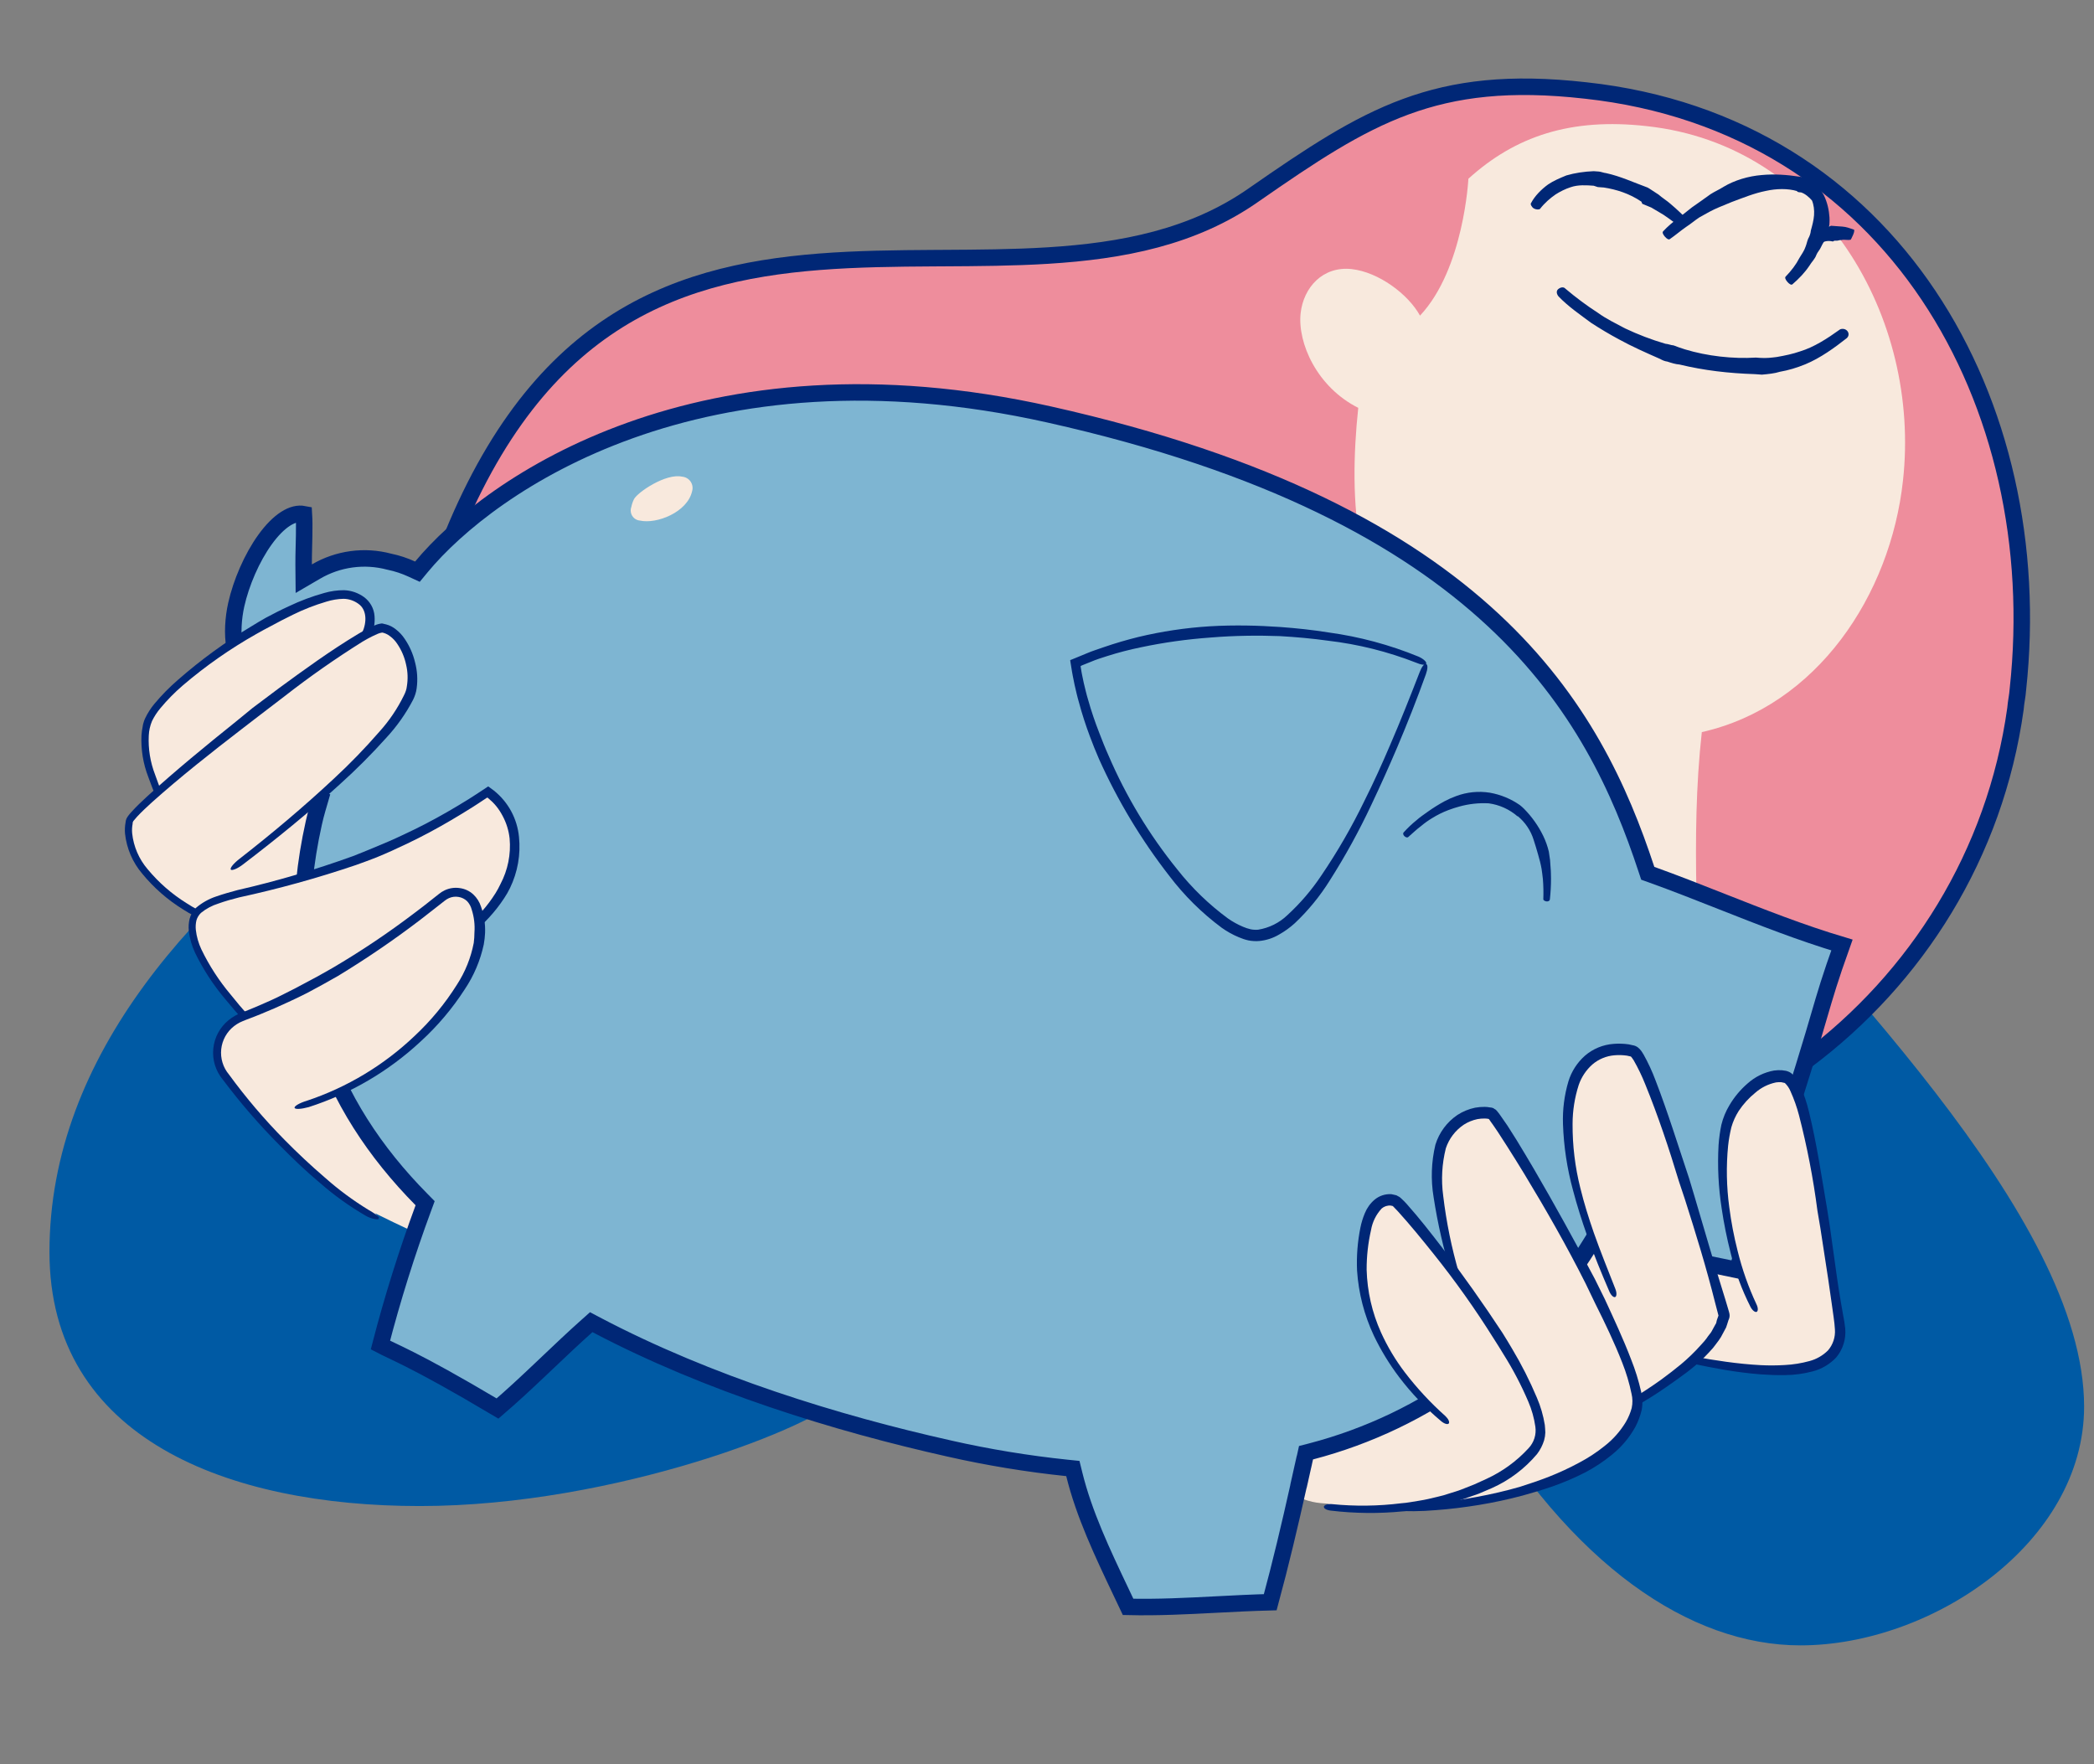 <svg width="127" height="107" viewBox="0 0 127 107" fill="none" xmlns="http://www.w3.org/2000/svg">
<rect x="0" y="0" width="127" height="107" fill="#808080" stroke="none"/>
<path d="M89.4 84.831C95.315 94.944 102.498 99.79 109.198 99.79C117.165 99.79 126.4 93.567 126.4 85.31C126.4 73.761 110.646 58.562 101.472 47.791C101.472 47.731 91.392 50.604 89.4 84.831Z" fill="#005AA4"/>
<path d="M51.201 84.59C49.708 86.442 37.344 91.34 25.458 91.34C13.871 91.34 3 87.278 3 75.93C3 51.919 39.076 37.584 46.483 34C53.471 38.181 57.055 45.468 51.201 84.59Z" fill="#005AA4"/>
<path d="M122.386 41.798L122.385 41.807L122.384 41.816C122.37 42.013 122.343 42.198 122.313 42.394L122.308 42.422C122.281 42.599 122.252 42.791 122.237 42.986C119.77 60.677 103.177 72.954 85.388 70.673L45.845 65.544L45.844 65.544C38.186 64.557 31.288 60.04 27.651 53.177C25.107 48.308 23.951 42.063 26.661 34.525L26.661 34.524C29.323 27.083 32.818 22.617 36.747 19.915C40.681 17.21 45.105 16.235 49.696 15.876C51.992 15.696 54.32 15.671 56.646 15.657C56.817 15.656 56.988 15.655 57.159 15.654C59.308 15.642 61.453 15.629 63.543 15.5C68.054 15.222 72.377 14.399 76.061 11.804C79.519 9.401 82.252 7.575 85.268 6.468C88.266 5.367 91.572 4.968 96.171 5.488L96.173 5.488C114.777 7.514 124.263 24.469 122.386 41.798Z" fill="#EE8D9C" stroke="#002776"/>
<path d="M103.116 64.069C103.099 57.321 102.491 50.908 103.214 44.402C110.201 42.827 114.661 36.087 115.415 29.142C116.504 19.321 110.518 8.799 99.881 7.651C95.252 7.127 91.891 8.272 89.057 10.841C89.057 10.841 88.787 16.308 86.123 19.142C85.398 17.828 83.603 16.5 81.976 16.32C80.224 16.13 79.058 17.433 78.882 18.997C78.688 20.811 79.882 23.483 82.377 24.735C81.776 30.43 82.151 36.574 86.239 40.211C86.586 43.263 86.61 46.418 86.267 49.42C86.059 51.422 85.672 53.286 85.106 55.011" fill="#F8E9DD"/>
<path d="M99.603 12.36C99.787 12.437 99.971 12.513 100.154 12.589C100.396 12.733 100.638 12.877 100.88 13.02C101.301 13.303 101.78 13.653 102.134 13.994C102.192 14.061 102.385 14.012 102.456 13.891C102.591 13.774 102.604 13.586 102.546 13.519C102.134 13.111 101.722 12.703 101.306 12.357C101.069 12.151 100.827 12.008 100.59 11.801L100.048 11.447L99.927 11.375C99.067 11.06 98.274 10.688 97.405 10.499C97.279 10.49 97.096 10.414 96.97 10.404L96.657 10.382C96.088 10.404 95.514 10.488 94.998 10.64C94.608 10.801 94.218 10.962 93.887 11.19C93.488 11.477 93.079 11.889 92.859 12.314C92.792 12.372 92.904 12.57 93.025 12.641C93.146 12.713 93.334 12.727 93.401 12.669C93.68 12.31 94.016 12.019 94.348 11.791C94.612 11.621 94.939 11.456 95.262 11.353C95.715 11.196 96.217 11.233 96.656 11.264L96.902 11.345C97.028 11.354 97.153 11.364 97.279 11.373C98.027 11.49 98.829 11.737 99.55 12.23L99.603 12.36Z" fill="#002776"/>
<path d="M111.167 14.647C111.234 14.589 111.297 14.593 111.359 14.598C111.485 14.607 111.552 14.549 111.678 14.558C111.87 14.509 112.054 14.585 112.247 14.536C112.247 14.536 112.318 14.415 112.395 14.231C112.471 14.048 112.48 13.922 112.417 13.918C112.171 13.837 111.987 13.76 111.737 13.742C111.611 13.733 111.486 13.724 111.36 13.715L111.109 13.697L111.047 13.692C110.719 13.858 110.338 13.893 110.02 13.933L109.827 13.982L109.76 14.041C109.563 14.153 109.428 14.269 109.231 14.381C109.101 14.434 108.967 14.551 108.837 14.604C108.702 14.721 108.505 14.833 108.37 14.949C108.37 14.949 108.424 15.079 108.54 15.214C108.657 15.348 108.778 15.42 108.778 15.42C108.908 15.366 109.042 15.25 109.235 15.201C109.365 15.147 109.432 15.089 109.562 15.035C109.755 14.986 109.885 14.932 110.078 14.883L110.203 14.893C110.266 14.897 110.27 14.834 110.333 14.839C110.535 14.664 110.795 14.557 111.167 14.647Z" fill="#002776"/>
<path d="M100.91 14.347C103.058 12.547 105.712 10.721 108.531 10.988C110.094 11.164 110.528 12.141 110.446 13.271C110.289 14.583 109.355 16.155 108.346 17.028" fill="#F8E9DD"/>
<path d="M109.238 11.67C109.484 11.751 109.722 11.957 109.896 12.159C110.004 12.419 110.044 12.737 110.021 13.051C109.998 13.364 109.913 13.673 109.827 13.982C109.814 14.171 109.737 14.354 109.666 14.475C109.589 14.659 109.58 14.784 109.504 14.968C109.423 15.214 109.284 15.393 109.14 15.635C108.92 16.061 108.642 16.419 108.301 16.773C108.234 16.831 108.288 16.961 108.404 17.096C108.521 17.23 108.641 17.302 108.709 17.244C109.112 16.895 109.453 16.541 109.736 16.12C109.879 15.878 110.081 15.703 110.162 15.457C110.238 15.273 110.373 15.157 110.449 14.973C110.526 14.79 110.665 14.611 110.741 14.427C110.894 14.06 110.984 13.688 110.957 13.181C110.926 12.738 110.833 12.29 110.613 11.832C110.39 11.438 109.973 11.092 109.611 10.877C109.49 10.805 109.306 10.729 109.181 10.72C108.37 10.598 107.617 10.544 106.855 10.615C106.03 10.681 105.192 10.936 104.533 11.33C104.269 11.5 104.009 11.607 103.744 11.777C103.345 12.063 102.946 12.35 102.614 12.578L101.812 13.214C101.48 13.442 101.144 13.733 100.87 14.028C100.803 14.087 100.856 14.217 100.973 14.351C101.089 14.486 101.21 14.557 101.277 14.499C101.609 14.271 101.945 13.98 102.277 13.752C102.542 13.582 102.811 13.349 103.075 13.179C103.47 12.955 103.864 12.732 104.254 12.571C104.514 12.463 104.774 12.356 105.034 12.249C105.747 11.985 106.397 11.717 107.101 11.578C107.741 11.435 108.436 11.423 108.992 11.589C108.987 11.652 109.112 11.661 109.238 11.67Z" fill="#002776"/>
<path d="M106.862 22.722C107.243 22.687 107.624 22.651 107.947 22.548C108.458 22.459 108.973 22.307 109.493 22.093C110.403 21.717 111.269 21.086 112.004 20.509C112.138 20.392 112.152 20.204 112.036 20.07C111.919 19.935 111.731 19.921 111.601 19.975C110.803 20.548 110.009 21.058 109.171 21.313C108.719 21.469 108.27 21.563 107.759 21.652C107.441 21.692 107.123 21.732 106.747 21.705L106.496 21.687C105.102 21.775 103.538 21.599 102.181 21.186C101.935 21.105 101.688 21.024 101.505 20.948C101.316 20.934 101.196 20.862 101.007 20.849C100.143 20.597 99.345 20.287 98.553 19.914C98.006 19.623 97.397 19.326 96.918 18.976C96.255 18.55 95.597 18.061 94.943 17.509C94.827 17.375 94.634 17.424 94.499 17.54C94.365 17.657 94.414 17.849 94.53 17.984C95.117 18.594 95.838 19.087 96.496 19.576C97.038 19.931 97.643 20.29 98.189 20.582C98.977 21.017 99.833 21.394 100.688 21.771C100.809 21.843 100.993 21.919 101.118 21.928C101.365 22.009 101.611 22.09 101.862 22.108C103.35 22.468 104.85 22.64 106.423 22.691L106.862 22.722Z" fill="#002776"/>
<path d="M21.135 72.817C23.523 73.899 25.979 75.347 28.552 75.93L28.593 75.742C31.27 63.776 25.223 46.189 20.588 45.152C17.769 44.521 12.785 46.702 12.155 49.517C10.77 55.709 19.152 57.081 17.646 63.814C17.532 64.324 17.334 64.921 17.201 65.515C16.761 67.483 17.451 67.839 18.682 69.428C19.013 69.856 19.195 70.538 19.688 70.821" fill="#F8E9DD"/>
<path d="M81.555 91.321C80.891 91.173 80.234 91.227 79.594 91.084C78.281 90.79 75.897 89.511 76.193 88.188C76.201 88.15 94.683 73.045 100.561 74.359C106.25 75.632 108.274 79.497 108.003 80.71C107.788 81.669 102.555 80.607 101.793 80.464L101.774 80.46C101.575 80.415 100.986 80.199 100.499 80.09C98.27 79.592 99.671 85.339 85.101 90.217" fill="#F8E9DD"/>
<path d="M25.674 73.272L25.784 72.974L25.561 72.747C19.927 67.046 16.871 59.611 19.032 49.916C19.097 49.625 19.169 49.338 19.252 49.055L19.401 48.544L18.881 48.427L18.796 48.408C17.563 48.132 16.658 47.236 16.096 45.941C15.531 44.64 15.333 42.974 15.518 41.282L15.56 40.895L15.196 40.759C14.705 40.576 14.372 40.06 14.226 39.244C14.082 38.443 14.147 37.485 14.328 36.674C14.623 35.356 15.269 33.84 16.076 32.722C16.48 32.163 16.907 31.727 17.327 31.46C17.729 31.204 18.096 31.119 18.432 31.184C18.455 31.55 18.454 32.012 18.446 32.499C18.442 32.71 18.437 32.926 18.431 33.138C18.421 33.546 18.412 33.935 18.415 34.236L18.423 35.097L19.167 34.663C19.829 34.276 20.562 34.024 21.322 33.921C22.082 33.818 22.856 33.866 23.597 34.063L23.61 34.066L23.623 34.069C24.087 34.165 24.538 34.314 24.969 34.512L25.317 34.672L25.562 34.376C29.725 29.358 42.494 20.408 63.634 25.138C76.975 28.122 85.236 32.648 90.553 37.593C95.866 42.533 98.277 47.928 99.859 52.732L99.936 52.964L100.165 53.046C101.572 53.551 102.984 54.109 104.406 54.67C106.81 55.618 109.24 56.577 111.713 57.314C111 59.307 110.724 60.253 110.315 61.652C110.215 61.993 110.108 62.361 109.984 62.778C109.324 65 108.198 68.635 105.343 77.018C102.711 76.466 100.069 75.958 97.436 75.452L96.896 75.348L96.558 75.283L96.376 75.576C92.562 81.742 86.519 86.202 79.503 88.03L79.207 88.106L79.141 88.404L79.14 88.408L79.139 88.411L79.138 88.414L79.138 88.418L79.137 88.421L79.136 88.424L79.135 88.428L79.135 88.431L79.134 88.434L79.133 88.438L79.132 88.441L79.132 88.445L79.131 88.448L79.13 88.451L79.129 88.455L79.129 88.458L79.128 88.461L79.127 88.465L79.126 88.468L79.126 88.471L79.125 88.475L79.124 88.478L79.124 88.481L79.123 88.485L79.122 88.488L79.121 88.491L79.121 88.495L79.12 88.498L79.119 88.501L79.118 88.505L79.118 88.508L79.117 88.511L79.116 88.515L79.115 88.518L79.115 88.522L79.114 88.525L79.113 88.528L79.112 88.532L79.112 88.535L79.111 88.538L79.11 88.542L79.109 88.545L79.109 88.548L79.108 88.552L79.107 88.555L79.106 88.558L79.106 88.562L79.105 88.565L79.104 88.569L79.103 88.572L79.103 88.575L79.102 88.579L79.101 88.582L79.1 88.585L79.1 88.589L79.099 88.592L79.098 88.595L79.097 88.599L79.097 88.602L79.096 88.605L79.095 88.609L79.094 88.612L79.094 88.615L79.093 88.619L79.092 88.622L79.091 88.626L79.091 88.629L79.09 88.632L79.089 88.636L79.088 88.639L79.088 88.642L79.087 88.646L79.086 88.649L79.085 88.652L79.085 88.656L79.084 88.659L79.083 88.662L79.082 88.666L79.082 88.669L79.081 88.672L79.08 88.676L79.079 88.679L79.079 88.683L79.078 88.686L79.077 88.689L79.076 88.693L79.076 88.696L79.075 88.699L79.074 88.703L79.073 88.706L79.073 88.71L79.072 88.713L79.071 88.716L79.07 88.719L79.07 88.723L79.069 88.726L79.068 88.73L79.067 88.733L79.067 88.736L79.066 88.74L79.065 88.743L79.064 88.746L79.064 88.75L79.063 88.753L79.062 88.757L79.061 88.76L79.061 88.763L79.06 88.766L79.059 88.77L79.058 88.773L79.058 88.777L79.057 88.78L79.056 88.783L79.055 88.787L79.055 88.79L79.054 88.793L79.053 88.797L79.052 88.8L79.052 88.803L79.051 88.807L79.05 88.81L79.049 88.814L79.049 88.817L79.048 88.82L79.047 88.824L79.046 88.827L79.046 88.83L79.045 88.834L79.044 88.837L79.043 88.84L79.043 88.844L79.042 88.847L79.041 88.85L79.04 88.854L79.039 88.857L79.039 88.861L79.038 88.864L79.037 88.867L79.036 88.871L79.036 88.874L79.035 88.877L79.034 88.881L79.033 88.884L79.033 88.888L79.032 88.891L79.031 88.894L79.03 88.897L79.03 88.901L79.029 88.904L79.028 88.908L79.027 88.911L79.027 88.914L79.026 88.918L79.025 88.921L79.024 88.924L79.024 88.928L79.023 88.931L79.022 88.934L79.021 88.938L79.021 88.941L79.02 88.945L79.019 88.948L79.018 88.951L79.018 88.955L79.017 88.958L79.016 88.961L79.015 88.965L79.015 88.968L79.014 88.972L79.013 88.975L79.012 88.978L79.012 88.982L79.011 88.985L79.01 88.988L79.009 88.992L79.009 88.995L79.008 88.998L79.007 89.002L79.006 89.005L79.006 89.008L79.005 89.012L79.004 89.015L79.003 89.019L79.003 89.022L79.002 89.025L79.001 89.029L79 89.032L79 89.035L78.999 89.039L78.998 89.042L78.997 89.046L78.997 89.049L78.996 89.052L78.995 89.055L78.994 89.059L78.994 89.062L78.993 89.066L78.992 89.069L78.991 89.072L78.991 89.076L78.99 89.079L78.989 89.082L78.988 89.086L78.988 89.089L78.987 89.093L78.986 89.096L78.985 89.099L78.984 89.103L78.984 89.106L78.983 89.109L78.982 89.113L78.981 89.116L78.981 89.12L78.98 89.123L78.979 89.126L78.978 89.129L78.978 89.133L78.977 89.136L78.976 89.14L78.975 89.143L78.975 89.146L78.974 89.15L78.973 89.153L78.972 89.156L78.972 89.16L78.971 89.163L78.97 89.167L78.969 89.17L78.969 89.173L78.968 89.177L78.967 89.18L78.966 89.183L78.966 89.187L78.965 89.19L78.964 89.194L78.963 89.197L78.963 89.2L78.962 89.204L78.961 89.207L78.96 89.21L78.96 89.214L78.959 89.217L78.958 89.22L78.957 89.224L78.957 89.227L78.956 89.231L78.955 89.234L78.954 89.237L78.954 89.241L78.953 89.244L78.952 89.247L78.951 89.251L78.951 89.254L78.95 89.257L78.949 89.261L78.948 89.264L78.948 89.267L78.947 89.271L78.946 89.274L78.945 89.278L78.945 89.281L78.944 89.284L78.943 89.288L78.942 89.291L78.942 89.294L78.941 89.298L78.94 89.301L78.939 89.305L78.939 89.308L78.938 89.311L78.937 89.315L78.936 89.318L78.936 89.321L78.935 89.325L78.934 89.328L78.933 89.332L78.933 89.335L78.932 89.338L78.931 89.342L78.93 89.345L78.93 89.348L78.929 89.352L78.928 89.355L78.927 89.358L78.927 89.362L78.926 89.365L78.925 89.368L78.924 89.372L78.924 89.375L78.923 89.379L78.922 89.382L78.921 89.385L78.921 89.389L78.92 89.392L78.919 89.395L78.918 89.399L78.918 89.402L78.917 89.406L78.916 89.409L78.915 89.412L78.915 89.416L78.914 89.419L78.913 89.422L78.912 89.426L78.912 89.429L78.911 89.433L78.91 89.436L78.909 89.439L78.909 89.443L78.908 89.446L78.907 89.449L78.906 89.453L78.906 89.456L78.905 89.46L78.904 89.463L78.903 89.466L78.903 89.47L78.902 89.473L78.901 89.476L78.9 89.48L78.899 89.483L78.899 89.486L78.898 89.49L78.897 89.493L78.896 89.496L78.896 89.5L78.895 89.503L78.894 89.507L78.893 89.51L78.893 89.513L78.892 89.517L78.891 89.52L78.89 89.523L78.89 89.527L78.889 89.53L78.888 89.534L78.887 89.537L78.887 89.54L78.886 89.544L78.885 89.547L78.884 89.55L78.884 89.554L78.883 89.557L78.882 89.561L78.881 89.564L78.881 89.567L78.88 89.571L78.879 89.574L78.878 89.577L78.878 89.581L78.877 89.584L78.876 89.588L78.875 89.591L78.875 89.594L78.874 89.598L78.873 89.601L78.872 89.604L78.871 89.608L78.871 89.611L78.87 89.615L78.869 89.618L78.868 89.621L78.868 89.625L78.867 89.628L78.866 89.631L78.865 89.635L78.865 89.638L78.864 89.641L78.863 89.645L78.862 89.648L78.862 89.651L78.861 89.655L78.86 89.658L78.859 89.662L78.859 89.665L78.858 89.668L78.857 89.672L78.856 89.675L78.856 89.678L78.855 89.682L78.854 89.685L78.853 89.689L78.853 89.692L78.852 89.695L78.851 89.699L78.85 89.702L78.85 89.705L78.849 89.709L78.848 89.712L78.847 89.716L78.847 89.719L78.846 89.722L78.845 89.726L78.844 89.729L78.844 89.732L78.843 89.736L78.842 89.739L78.841 89.743L78.841 89.746L78.84 89.749L78.839 89.753L78.838 89.756L78.838 89.759L78.837 89.763L78.836 89.766L78.835 89.769L78.835 89.773L78.834 89.776L78.833 89.78L78.832 89.783L78.832 89.786L78.831 89.79L78.83 89.793L78.829 89.796L78.829 89.8L78.828 89.803L78.827 89.807L78.826 89.81L78.826 89.813L78.825 89.817L78.824 89.82L78.823 89.823L78.823 89.827L78.822 89.83L78.821 89.834L78.82 89.837L78.82 89.84L78.819 89.844L78.818 89.847L78.817 89.85L78.817 89.854L78.816 89.857L78.815 89.861L78.814 89.864L78.814 89.867L78.813 89.871L78.812 89.874L78.811 89.877L78.811 89.881L78.81 89.884L78.809 89.888L78.808 89.891L78.807 89.894L78.807 89.898L78.806 89.901L78.805 89.904L78.804 89.908L78.804 89.911L78.803 89.915L78.802 89.918L78.801 89.921L78.801 89.925L78.8 89.928L78.799 89.931L78.798 89.935L78.798 89.938L78.797 89.941L78.796 89.945L78.795 89.948L78.795 89.951L78.794 89.955L78.793 89.958L78.792 89.962L78.792 89.965L78.791 89.968L78.79 89.972L78.789 89.975L78.789 89.978L78.788 89.982L78.787 89.985L78.786 89.989L78.786 89.992L78.785 89.995L78.784 89.999L78.783 90.002L78.783 90.005L78.782 90.009L78.781 90.012L78.78 90.016L78.779 90.019L78.779 90.022L78.778 90.026L78.777 90.029L78.776 90.032L78.776 90.036L78.775 90.039L78.774 90.043L78.773 90.046L78.773 90.049L78.772 90.053L78.771 90.056L78.77 90.059L78.77 90.063L78.769 90.066L78.768 90.07L78.767 90.073L78.767 90.076L78.766 90.08L78.765 90.083L78.764 90.086L78.764 90.09L78.763 90.093L78.762 90.097L78.761 90.1L78.761 90.103L78.76 90.107L78.759 90.11L78.758 90.113L78.758 90.117L78.757 90.12L78.756 90.124L78.755 90.127C78.23 92.477 77.671 94.844 77.04 97.173C75.94 97.201 74.856 97.257 73.78 97.313C71.98 97.406 70.203 97.498 68.418 97.455C68.276 97.156 68.134 96.857 67.992 96.558C66.866 94.188 65.749 91.837 65.152 89.406L65.068 89.064L64.718 89.028C62.315 88.778 59.929 88.385 57.573 87.853L57.572 87.852C50.749 86.326 42.981 83.937 36.164 80.35L35.858 80.188L35.599 80.419C34.788 81.141 33.999 81.891 33.216 82.635C33.063 82.78 32.91 82.925 32.758 83.069C31.907 83.875 31.057 84.67 30.175 85.425C27.501 83.835 25.918 82.984 24.865 82.453C24.388 82.212 24.032 82.042 23.74 81.903C23.482 81.78 23.273 81.68 23.072 81.575C23.8 78.766 24.669 75.995 25.674 73.272Z" fill="#7EB5D2" stroke="#002776"/>
<path d="M92.041 49.491C92.502 49.868 92.842 50.373 93.017 50.943C93.121 51.252 93.199 51.535 93.279 51.807C93.317 51.96 93.36 52.111 93.403 52.261C93.446 52.412 93.464 52.545 93.494 52.685C93.523 52.824 93.546 53.099 93.575 53.311C93.608 53.715 93.616 54.121 93.602 54.526C93.587 54.591 93.692 54.659 93.799 54.67C93.905 54.682 93.994 54.626 93.999 54.55C94.045 54.131 94.068 53.71 94.068 53.288C94.06 53.069 94.066 52.845 94.043 52.626L94.01 52.16C93.988 51.989 93.965 51.819 93.935 51.647C93.857 51.321 93.744 51.004 93.599 50.702C93.304 50.094 92.911 49.538 92.436 49.056C92.354 48.973 92.266 48.896 92.174 48.824C91.632 48.448 91.016 48.193 90.367 48.078C89.674 47.966 88.963 48.037 88.306 48.285C88.067 48.372 87.833 48.476 87.608 48.596C87.257 48.787 86.917 48.999 86.592 49.231C86.362 49.397 86.116 49.56 85.913 49.744C85.633 49.969 85.371 50.216 85.132 50.483C85.079 50.536 85.096 50.641 85.18 50.716C85.264 50.791 85.356 50.812 85.407 50.767C85.671 50.54 85.914 50.3 86.194 50.093C86.4 49.919 86.62 49.763 86.851 49.623C87.166 49.426 87.5 49.261 87.848 49.129C88.068 49.046 88.284 48.977 88.503 48.917C89.085 48.755 89.689 48.689 90.291 48.721C90.941 48.809 91.55 49.085 92.043 49.516L92.041 49.491Z" fill="#002776"/>
<path d="M66.67 44.448C66.414 43.794 66.187 43.131 65.997 42.452C65.891 42.114 65.816 41.767 65.731 41.426L65.622 40.906C65.601 40.817 65.592 40.73 65.576 40.642L65.543 40.445C65.525 40.381 65.556 40.388 65.642 40.346L66.138 40.147C66.463 40.007 66.814 39.896 67.144 39.792C67.822 39.576 68.512 39.397 69.21 39.255C70.597 38.963 72.004 38.767 73.418 38.666C74.149 38.604 74.882 38.571 75.618 38.558C76.354 38.545 76.967 38.558 77.627 38.58C78.597 38.636 79.569 38.721 80.538 38.857C82.368 39.07 84.164 39.518 85.88 40.189C86.177 40.32 86.447 40.356 86.497 40.259C86.547 40.161 86.345 39.963 86.038 39.826C84.287 39.107 82.452 38.614 80.577 38.358C79.613 38.203 78.621 38.098 77.662 38.028C76.975 37.983 76.29 37.947 75.599 37.938C74.909 37.928 74.105 37.938 73.349 37.986C71.896 38.077 70.454 38.294 69.039 38.633C68.337 38.806 67.639 39.011 66.947 39.249C66.605 39.373 66.252 39.476 65.917 39.622L65.411 39.831L65.003 39.998C64.971 40.015 64.918 40.019 64.907 40.049L64.925 40.166L64.962 40.396L65.016 40.73C65.032 40.822 65.045 40.91 65.065 40.999L65.174 41.539C65.256 41.892 65.334 42.247 65.437 42.597C65.623 43.295 65.848 43.982 66.097 44.65C66.267 45.115 66.455 45.572 66.651 46.027C67.782 48.55 69.211 50.928 70.908 53.11C71.817 54.31 72.891 55.374 74.1 56.27C74.423 56.5 74.77 56.693 75.136 56.844C75.326 56.927 75.523 56.992 75.726 57.036C75.941 57.077 76.161 57.089 76.379 57.07C76.797 57.03 77.202 56.899 77.564 56.686C77.91 56.493 78.232 56.261 78.525 55.995C79.347 55.22 80.064 54.342 80.66 53.383C81.602 51.902 82.447 50.362 83.19 48.772C83.73 47.636 84.245 46.486 84.737 45.332C85.351 43.886 85.946 42.379 86.481 40.888C86.59 40.581 86.61 40.312 86.493 40.274C86.377 40.236 86.225 40.447 86.109 40.748C85.532 42.23 84.935 43.744 84.312 45.18C83.822 46.327 83.309 47.465 82.745 48.584C81.989 50.145 81.12 51.65 80.146 53.086C79.556 53.974 78.86 54.787 78.074 55.507C77.587 55.972 76.971 56.278 76.306 56.385C76.155 56.398 76.002 56.39 75.853 56.36C75.692 56.323 75.535 56.272 75.384 56.206C75.065 56.071 74.761 55.903 74.477 55.705C73.319 54.854 72.281 53.85 71.394 52.72C69.696 50.621 68.295 48.299 67.23 45.818C67.028 45.37 66.843 44.901 66.67 44.448Z" fill="#002776"/>
<path d="M38.452 30.271C38.671 29.853 40.385 28.69 41.367 28.909C41.47 28.917 41.57 28.948 41.659 28.999C41.749 29.05 41.825 29.121 41.884 29.206C41.942 29.291 41.98 29.388 41.996 29.49C42.012 29.592 42.005 29.696 41.975 29.794C41.691 31.064 39.83 31.8 38.81 31.572C38.717 31.564 38.626 31.534 38.546 31.485C38.466 31.436 38.398 31.37 38.348 31.291C38.298 31.212 38.266 31.123 38.256 31.03C38.245 30.937 38.256 30.842 38.288 30.754C38.321 30.587 38.376 30.424 38.452 30.271V30.271Z" fill="#F8E9DD"/>
<path d="M106.557 79.592C105.057 77.005 103.989 71.533 104.69 68.399C105.033 66.864 106.79 64.989 108.294 65.326C109.725 65.646 110.755 75.464 111.555 80.155C112.321 84.653 104.632 82.973 100.264 82.004" fill="#F8E9DD"/>
<path d="M110.404 74.479L110.876 77.553L111.1 79.11C111.166 79.624 111.264 80.174 111.287 80.631C111.321 81.093 111.169 81.551 110.866 81.902C110.556 82.211 110.17 82.433 109.747 82.546C109.254 82.682 108.749 82.763 108.238 82.788C107.756 82.817 107.273 82.82 106.791 82.795C106.09 82.759 105.385 82.686 104.685 82.59C103.356 82.409 102.036 82.15 100.716 81.875C100.482 81.823 100.277 81.874 100.254 81.977C100.231 82.081 100.396 82.206 100.629 82.263C101.957 82.559 103.284 82.856 104.635 83.086C105.334 83.202 106.038 83.295 106.755 83.351C107.255 83.386 107.761 83.411 108.267 83.399C108.828 83.393 109.386 83.318 109.928 83.175C110.477 83.035 110.974 82.742 111.362 82.331C111.565 82.09 111.718 81.81 111.812 81.509C111.907 81.208 111.941 80.891 111.912 80.577C111.884 80.305 111.842 80.035 111.787 79.767L111.652 79C111.565 78.489 111.48 77.971 111.409 77.455C111.263 76.419 111.121 75.377 110.979 74.374L110.813 73.314C110.478 71.357 110.184 69.358 109.713 67.428C109.585 66.893 109.411 66.37 109.193 65.865C109.072 65.559 108.876 65.288 108.624 65.077C108.53 65.014 108.425 64.969 108.315 64.944L108.073 64.909C107.913 64.899 107.752 64.905 107.594 64.927C106.998 65.034 106.443 65.305 105.993 65.709C105.556 66.085 105.185 66.53 104.892 67.026C104.669 67.396 104.503 67.797 104.4 68.217C104.316 68.623 104.259 69.034 104.23 69.448C104.158 70.731 104.221 72.019 104.418 73.289C104.552 74.198 104.734 75.099 104.962 75.989C105.236 77.129 105.643 78.233 106.176 79.278C106.29 79.488 106.46 79.611 106.548 79.558C106.636 79.505 106.629 79.302 106.526 79.098C106.041 78.062 105.66 76.981 105.387 75.87C105.164 74.998 104.995 74.112 104.88 73.219C104.712 71.983 104.687 70.731 104.809 69.489C104.85 69.109 104.917 68.732 105.008 68.361C105.108 68.012 105.259 67.679 105.455 67.373C105.731 66.959 106.068 66.589 106.454 66.276C106.813 65.96 107.247 65.744 107.714 65.647C107.821 65.632 107.928 65.627 108.036 65.634L108.193 65.67C108.227 65.677 108.22 65.676 108.227 65.677C108.235 65.679 108.227 65.677 108.25 65.682C108.4 65.826 108.518 65.999 108.596 66.191C108.806 66.657 108.977 67.14 109.107 67.635C109.6 69.542 109.974 71.478 110.227 73.432L110.404 74.479Z" fill="#002776"/>
<path d="M97.953 78.671C96.831 75.906 94.351 70.372 95.277 66.232C95.752 64.107 97.309 63.359 99.032 63.745C100.16 63.997 104.578 79.758 104.568 79.8C103.882 82.869 97.583 85.815 94.929 87.521" fill="#F8E9DD"/>
<path d="M102.184 72.721C102.838 74.768 103.494 76.897 104.025 79.022C104.096 79.284 104.159 79.54 104.225 79.788L104.126 80.064L104.086 80.244L103.993 80.409C103.933 80.516 103.872 80.627 103.815 80.736C103.759 80.844 103.666 80.936 103.595 81.037C103.524 81.138 103.457 81.239 103.376 81.33C103.295 81.421 103.21 81.514 103.129 81.605C102.762 82.015 102.365 82.397 101.942 82.75C101.557 83.066 101.153 83.379 100.73 83.687C100.129 84.121 99.5 84.52 98.871 84.919C97.675 85.67 96.441 86.365 95.226 87.112C95.01 87.249 94.887 87.439 94.945 87.521C95.003 87.603 95.218 87.582 95.432 87.453C96.653 86.731 97.918 86.063 99.153 85.332C99.79 84.951 100.428 84.566 101.031 84.141C101.474 83.837 101.901 83.53 102.317 83.22C102.538 83.04 102.773 82.871 102.984 82.668C103.207 82.478 103.418 82.273 103.616 82.057L103.884 81.762C103.971 81.661 104.049 81.545 104.134 81.435C104.219 81.325 104.3 81.215 104.377 81.087L104.584 80.702L104.689 80.504L104.761 80.287L104.831 80.064C104.88 79.97 104.904 79.864 104.9 79.758C104.895 79.698 104.884 79.638 104.867 79.581L104.838 79.478L104.776 79.267L104.647 78.835C103.993 76.755 103.38 74.612 102.767 72.545L102.444 71.469C101.782 69.493 101.157 67.463 100.409 65.528C100.207 64.986 99.964 64.46 99.682 63.955L99.554 63.753C99.494 63.668 99.423 63.593 99.342 63.528C99.246 63.453 99.131 63.406 99.01 63.39L98.788 63.34C98.481 63.295 98.169 63.285 97.86 63.31C97.219 63.357 96.611 63.609 96.124 64.029C95.654 64.446 95.308 64.985 95.123 65.586C94.875 66.425 94.764 67.3 94.794 68.175C94.84 69.526 95.042 70.868 95.398 72.173C95.644 73.106 95.934 74.025 96.255 74.931C96.654 76.064 97.123 77.212 97.606 78.327C97.704 78.555 97.861 78.702 97.958 78.664C98.055 78.625 98.063 78.409 97.974 78.18C97.528 77.041 97.065 75.902 96.668 74.778C96.357 73.882 96.072 72.977 95.847 72.056C95.527 70.784 95.368 69.476 95.376 68.164C95.377 67.365 95.502 66.571 95.746 65.81C95.91 65.327 96.197 64.896 96.578 64.558C96.953 64.237 97.419 64.043 97.911 64.002C98.164 63.98 98.419 63.987 98.671 64.023L98.859 64.065L98.913 64.077C98.94 64.104 98.965 64.134 98.986 64.166C99.023 64.212 99.056 64.262 99.086 64.313C99.354 64.782 99.588 65.269 99.787 65.771C100.555 67.651 101.231 69.671 101.827 71.65L102.184 72.721Z" fill="#002776"/>
<path d="M91.266 85.203C90.246 83.533 86.4 73.677 87.238 69.933C87.667 68.014 89.306 67.297 90.411 67.545C90.825 67.637 99.88 82.675 99.272 85.395C98.156 90.382 86.727 91.878 83.888 91.352" fill="#F8E9DD"/>
<path d="M96.753 79.063C97.338 80.229 97.912 81.425 98.391 82.652C98.632 83.259 98.819 83.886 98.951 84.526C99.02 84.811 99.024 85.108 98.962 85.394C98.881 85.691 98.762 85.976 98.607 86.241C98.271 86.802 97.834 87.295 97.319 87.697C96.838 88.084 96.321 88.423 95.775 88.71C95.182 89.03 94.571 89.314 93.945 89.561C93.367 89.786 92.774 89.988 92.198 90.169C91.336 90.42 90.448 90.624 89.561 90.788C88.675 90.952 87.887 91.07 87.019 91.15C86.172 91.237 85.32 91.259 84.47 91.216C84.172 91.198 83.933 91.241 83.909 91.348C83.885 91.456 84.122 91.585 84.438 91.612C85.316 91.674 86.197 91.666 87.074 91.589C87.946 91.526 88.812 91.418 89.677 91.277C90.543 91.136 91.465 90.94 92.343 90.705C92.961 90.537 93.575 90.352 94.182 90.142C94.845 89.907 95.493 89.63 96.12 89.311C96.706 89.006 97.259 88.641 97.769 88.221C98.35 87.754 98.833 87.178 99.192 86.525C99.356 86.205 99.482 85.867 99.567 85.517C99.636 85.149 99.624 84.77 99.534 84.406C99.383 83.737 99.179 83.082 98.925 82.445C98.442 81.181 97.869 79.961 97.327 78.784L96.722 77.561C95.532 75.317 94.287 73.049 93.023 70.885C92.682 70.305 92.333 69.719 91.976 69.136L91.422 68.262L91.118 67.824L90.965 67.604C90.91 67.527 90.87 67.474 90.774 67.36C90.679 67.246 90.635 67.281 90.582 67.212C90.51 67.182 90.433 67.165 90.355 67.162C90.257 67.143 90.157 67.133 90.056 67.131C89.858 67.128 89.66 67.144 89.465 67.18C89.083 67.259 88.719 67.409 88.392 67.621C87.753 68.053 87.282 68.691 87.056 69.429C86.808 70.469 86.771 71.548 86.947 72.603C87.193 74.215 87.56 75.807 88.045 77.364C88.383 78.482 88.748 79.592 89.141 80.695C89.63 82.098 90.203 83.471 90.856 84.805C91.004 85.076 91.204 85.246 91.29 85.188C91.375 85.131 91.356 84.893 91.21 84.627C90.588 83.299 90.044 81.896 89.554 80.538C89.17 79.445 88.802 78.356 88.49 77.23C88.04 75.689 87.718 74.114 87.529 72.52C87.398 71.559 87.453 70.583 87.689 69.643C87.883 69.058 88.267 68.554 88.779 68.211C89.032 68.048 89.313 67.933 89.608 67.873C89.752 67.847 89.897 67.835 90.043 67.837C90.115 67.838 90.186 67.844 90.256 67.856C90.287 67.863 90.256 67.856 90.283 67.862C90.31 67.868 90.366 67.962 90.408 68.023L90.553 68.225L90.838 68.643L91.391 69.5C91.755 70.073 92.114 70.645 92.461 71.218C93.753 73.348 95.033 75.588 96.162 77.835L96.753 79.063Z" fill="#002776"/>
<path d="M87.881 86.396C84.24 83.353 81.805 79.236 82.842 74.601C83.081 73.531 83.579 72.639 84.626 72.873C85.01 72.959 94.101 84.037 93.39 87.217C92.975 89.07 87.794 92.314 80.289 91.397" fill="#F8E9DD"/>
<path d="M91.184 82.131C91.761 83.047 92.264 84.007 92.689 85.002C92.899 85.488 93.043 86 93.118 86.524C93.153 86.76 93.134 87.001 93.062 87.228C92.99 87.456 92.867 87.664 92.703 87.837C91.988 88.615 91.126 89.243 90.166 89.687L89.418 90.027L88.644 90.333C88.405 90.429 88.157 90.494 87.914 90.573L87.549 90.688L87.174 90.782C86.817 90.867 86.454 90.959 86.087 91.014C85.72 91.069 85.356 91.148 84.988 91.171C83.587 91.346 82.171 91.363 80.767 91.222C80.518 91.202 80.308 91.276 80.292 91.381C80.277 91.487 80.47 91.594 80.726 91.619C82.168 91.79 83.623 91.805 85.067 91.664C85.443 91.639 85.816 91.578 86.193 91.513C86.57 91.448 86.935 91.381 87.307 91.303L87.697 91.217L88.079 91.113C88.337 91.038 88.596 90.979 88.851 90.883C89.106 90.787 89.4 90.7 89.673 90.596L90.479 90.252C91.537 89.78 92.475 89.074 93.221 88.187C93.412 87.937 93.556 87.656 93.649 87.356C93.693 87.201 93.718 87.042 93.723 86.881C93.713 86.726 93.711 86.572 93.692 86.423C93.601 85.854 93.44 85.298 93.212 84.769C92.78 83.744 92.277 82.751 91.706 81.797C91.513 81.472 91.32 81.147 91.117 80.827C89.96 79.066 88.72 77.318 87.466 75.668C86.785 74.782 86.091 73.89 85.321 73.025C85.221 72.914 85.124 72.811 84.993 72.694C84.955 72.654 84.913 72.619 84.867 72.589C84.809 72.553 84.749 72.521 84.687 72.492L84.522 72.455C84.48 72.442 84.436 72.432 84.392 72.426C84.018 72.401 83.648 72.522 83.362 72.764C83.103 72.986 82.903 73.267 82.775 73.583C82.657 73.865 82.567 74.158 82.507 74.458C82.335 75.312 82.267 76.184 82.305 77.055C82.394 78.426 82.741 79.767 83.326 81.01C83.749 81.892 84.259 82.729 84.849 83.51C85.596 84.495 86.452 85.393 87.4 86.188C87.593 86.352 87.801 86.414 87.867 86.332C87.934 86.251 87.844 86.057 87.662 85.883C86.759 85.079 85.936 84.191 85.201 83.23C84.629 82.479 84.143 81.665 83.754 80.804C83.217 79.61 82.922 78.321 82.886 77.012C82.883 76.2 82.972 75.39 83.153 74.598C83.237 74.109 83.461 73.656 83.799 73.293C83.874 73.228 83.961 73.18 84.055 73.15C84.149 73.12 84.248 73.108 84.346 73.117L84.427 73.135L84.469 73.144L84.509 73.181C84.595 73.265 84.693 73.368 84.783 73.468C85.533 74.293 86.247 75.174 86.94 76.038C88.255 77.68 89.475 79.397 90.591 81.181C90.794 81.496 90.993 81.815 91.184 82.131Z" fill="#002776"/>
<path d="M10.26 49.992C9.758 47.986 8.412 46.17 8.895 44.011C9.469 41.448 18.677 35.528 21.144 36.079C22.494 36.382 22.771 37.539 22.018 38.906C19.738 43.028 15.502 46.173 12.009 48.55" fill="#F8E9DD"/>
<path d="M20.537 40.645C20.126 41.218 19.684 41.769 19.213 42.294C18.525 43.052 17.796 43.773 17.031 44.453C15.567 45.745 14.027 46.949 12.421 48.058C12.139 48.257 11.963 48.487 12.024 48.574C12.085 48.66 12.361 48.581 12.647 48.383C14.293 47.29 15.874 46.102 17.382 44.825C18.162 44.152 18.908 43.439 19.616 42.691C20.103 42.155 20.587 41.611 21.027 41.032L21.34 40.623C21.541 40.297 21.761 39.984 21.959 39.654C22.167 39.319 22.35 38.969 22.508 38.608C22.676 38.218 22.748 37.793 22.716 37.37C22.7 37.142 22.635 36.92 22.524 36.72C22.414 36.52 22.261 36.347 22.077 36.212C21.722 35.955 21.299 35.809 20.861 35.795C20.457 35.794 20.055 35.851 19.667 35.963C18.93 36.168 18.212 36.437 17.521 36.767C17.046 36.983 16.582 37.222 16.124 37.466C15.834 37.631 15.541 37.803 15.256 37.981C13.669 38.933 12.171 40.026 10.779 41.245C10.272 41.684 9.801 42.164 9.371 42.679C9.148 42.945 8.959 43.239 8.809 43.552C8.768 43.634 8.736 43.72 8.711 43.808C8.682 43.894 8.662 43.983 8.652 44.073C8.617 44.243 8.593 44.415 8.581 44.589C8.54 45.453 8.681 46.316 8.993 47.122C9.276 47.927 9.632 48.695 9.892 49.478C9.999 49.792 10.144 50.026 10.25 50.002C10.356 49.977 10.372 49.691 10.269 49.358C10.018 48.536 9.672 47.761 9.404 46.976C9.113 46.223 8.983 45.417 9.023 44.611C9.036 44.309 9.103 44.011 9.219 43.733C9.356 43.452 9.527 43.19 9.728 42.952C10.141 42.455 10.595 41.993 11.085 41.572C12.47 40.389 13.967 39.342 15.554 38.447C15.831 38.291 16.111 38.136 16.394 37.99C16.852 37.742 17.309 37.502 17.76 37.284C18.416 36.96 19.098 36.694 19.799 36.488C20.136 36.383 20.485 36.325 20.837 36.317C21.16 36.322 21.474 36.428 21.736 36.619C22.255 36.981 22.256 37.734 21.969 38.367C21.814 38.696 21.636 39.014 21.438 39.32C21.247 39.635 21.022 39.936 20.829 40.243L20.537 40.645Z" fill="#002776"/>
<path d="M14.95 56.202C14.577 56.232 14.201 56.201 13.838 56.11C11.211 55.522 7.207 52.532 7.818 49.8C8.04 48.806 21.936 37.812 23.245 38.105C24.553 38.397 25.221 40.613 24.96 41.783L24.949 41.829C24.162 44.989 14.971 52.037 13.996 52.741" fill="#F8E9DD"/>
<path d="M24.496 42.179C24.104 42.98 23.602 43.722 23.004 44.383C22.138 45.379 21.219 46.327 20.25 47.224C18.421 48.933 16.496 50.553 14.515 52.096C14.164 52.368 13.936 52.651 13.997 52.737C14.058 52.824 14.411 52.685 14.758 52.412C16.774 50.873 18.74 49.275 20.622 47.557C21.607 46.671 22.543 45.734 23.426 44.748C24.073 44.051 24.624 43.27 25.061 42.426C25.113 42.32 25.156 42.21 25.192 42.097C25.23 41.981 25.256 41.861 25.271 41.74C25.342 41.217 25.309 40.686 25.174 40.176C25.053 39.664 24.84 39.179 24.544 38.745C24.395 38.52 24.209 38.322 23.994 38.159C23.826 38.024 23.631 37.925 23.422 37.87L23.311 37.845C23.261 37.828 23.209 37.817 23.157 37.811C23.009 37.828 22.864 37.867 22.728 37.928C22.607 37.976 22.489 38.031 22.374 38.091C22.147 38.205 21.919 38.323 21.717 38.451C20.023 39.47 18.453 40.614 16.907 41.746L15.314 42.941L14.328 43.748C12.487 45.225 10.662 46.718 8.906 48.319C8.591 48.611 8.28 48.904 7.986 49.229C7.906 49.312 7.833 49.401 7.765 49.494C7.722 49.551 7.687 49.614 7.659 49.68C7.635 49.742 7.62 49.809 7.616 49.876C7.574 50.102 7.563 50.332 7.583 50.561C7.68 51.455 8.042 52.3 8.624 52.986C9.322 53.837 10.156 54.569 11.093 55.149C12.03 55.753 13.074 56.171 14.169 56.381C14.628 56.452 14.989 56.315 14.98 56.212C14.971 56.109 14.639 56.059 14.225 55.987C13.188 55.766 12.2 55.356 11.313 54.776C10.421 54.221 9.624 53.526 8.954 52.717C8.428 52.102 8.1 51.342 8.015 50.537C7.997 50.344 8.007 50.15 8.044 49.959C8.041 49.923 8.046 49.887 8.059 49.853C8.071 49.819 8.091 49.788 8.116 49.762C8.173 49.69 8.238 49.612 8.307 49.539C8.584 49.238 8.898 48.95 9.208 48.665C10.96 47.099 12.818 45.637 14.687 44.198L15.66 43.449L17.249 42.234C18.769 41.048 20.349 39.941 21.983 38.918C22.188 38.794 22.399 38.681 22.607 38.578C22.712 38.525 22.819 38.477 22.921 38.435C23.004 38.401 23.09 38.377 23.179 38.364L23.202 38.369L23.271 38.384C23.318 38.398 23.364 38.414 23.408 38.435C23.501 38.477 23.588 38.53 23.667 38.594C23.839 38.722 23.986 38.881 24.102 39.062C24.356 39.439 24.535 39.862 24.629 40.307C24.733 40.741 24.749 41.191 24.675 41.631C24.665 41.721 24.645 41.81 24.616 41.896C24.584 41.993 24.544 42.088 24.496 42.179V42.179Z" fill="#002776"/>
<path d="M16.682 63.566C15.316 62.181 11.213 58.089 11.72 55.821C12.253 53.439 19.717 54.718 29.598 48.042C31.029 49.027 31.465 50.788 31.087 52.48C29.68 58.768 17.816 60.948 16.59 60.827" fill="#F8E9DD"/>
<path d="M30.058 54.163C29.568 54.946 28.952 55.643 28.235 56.225C27.183 57.074 26.029 57.788 24.799 58.349C23.626 58.892 22.416 59.35 21.177 59.718C19.942 60.097 18.681 60.385 17.403 60.577C16.95 60.641 16.616 60.728 16.602 60.829C16.587 60.931 16.99 61.037 17.452 60.971C18.758 60.782 20.049 60.497 21.313 60.119C22.585 59.759 23.83 59.306 25.036 58.764C26.303 58.205 27.496 57.493 28.588 56.642C29.365 56.03 30.038 55.297 30.581 54.47C30.712 54.274 30.829 54.07 30.931 53.859C31.397 52.896 31.586 51.822 31.476 50.758C31.424 50.214 31.263 49.685 31.004 49.203C30.744 48.722 30.39 48.297 29.964 47.955L29.715 47.77L29.653 47.724C29.63 47.719 29.611 47.678 29.588 47.709L29.451 47.799L29.04 48.07C28.829 48.204 28.623 48.347 28.409 48.477C27.984 48.736 27.559 49 27.125 49.245C26.265 49.741 25.386 50.197 24.495 50.611C23.882 50.904 23.258 51.172 22.628 51.429C22.22 51.596 21.816 51.767 21.402 51.925C19.113 52.753 16.776 53.441 14.403 53.984C13.975 54.098 13.544 54.219 13.108 54.371C12.66 54.52 12.245 54.754 11.886 55.061C11.701 55.246 11.568 55.475 11.499 55.727C11.443 55.967 11.427 56.214 11.452 56.458C11.506 56.919 11.634 57.368 11.832 57.788C12.327 58.805 12.947 59.756 13.68 60.618C14.392 61.488 15.146 62.321 15.941 63.114C16.271 63.442 16.58 63.628 16.649 63.555C16.717 63.481 16.534 63.166 16.221 62.839C15.447 62.029 14.689 61.203 13.995 60.327C13.29 59.49 12.692 58.569 12.216 57.584C12.038 57.209 11.924 56.808 11.877 56.396C11.856 56.204 11.869 56.009 11.913 55.82C11.963 55.647 12.058 55.491 12.188 55.366C12.502 55.111 12.863 54.918 13.25 54.798C13.653 54.654 14.07 54.534 14.497 54.428C16.897 53.907 19.265 53.251 21.591 52.462C21.998 52.32 22.403 52.165 22.809 52.01C23.447 51.75 24.088 51.458 24.716 51.155C25.618 50.725 26.502 50.25 27.374 49.736C27.813 49.483 28.24 49.212 28.671 48.946C28.886 48.813 29.096 48.667 29.308 48.529L29.529 48.385C29.539 48.343 29.598 48.401 29.633 48.428L29.74 48.525L29.87 48.643C29.948 48.728 30.035 48.808 30.103 48.9C30.249 49.082 30.377 49.278 30.484 49.485C30.712 49.908 30.855 50.371 30.908 50.849C30.995 51.806 30.802 52.767 30.353 53.617C30.265 53.805 30.167 53.987 30.058 54.163V54.163Z" fill="#002776"/>
<path d="M22.998 73.906C20.859 73.13 16.128 68.744 13.585 65.166C13.382 64.876 13.249 64.543 13.195 64.194C13.141 63.844 13.169 63.487 13.275 63.15C13.382 62.812 13.565 62.504 13.81 62.249C14.055 61.994 14.355 61.798 14.688 61.678C19.117 60.01 23.116 57.368 26.828 54.411C26.978 54.288 27.155 54.201 27.344 54.157C27.534 54.112 27.731 54.111 27.921 54.153C28.11 54.196 28.288 54.281 28.44 54.402C28.593 54.523 28.715 54.677 28.799 54.853C29.146 55.714 29.207 56.664 28.975 57.563C28.275 60.689 23.621 65.755 17.865 67.191" fill="#F8E9DD"/>
<path d="M28.733 57.186C28.56 58.087 28.215 58.945 27.716 59.714C26.998 60.859 26.134 61.907 25.146 62.829C23.28 64.606 21.046 65.949 18.602 66.763C18.17 66.892 17.841 67.085 17.866 67.187C17.892 67.289 18.25 67.273 18.722 67.145C21.253 66.332 23.574 64.971 25.519 63.158C26.54 62.225 27.437 61.164 28.187 60.001C28.74 59.176 29.131 58.253 29.34 57.282C29.382 57.049 29.409 56.815 29.42 56.579C29.441 56.039 29.357 55.501 29.175 54.993C29.085 54.706 28.922 54.448 28.702 54.243C28.473 54.033 28.185 53.9 27.877 53.861C27.573 53.816 27.261 53.861 26.982 53.991C26.847 54.053 26.721 54.133 26.607 54.229L26.313 54.461C25.92 54.776 25.52 55.09 25.123 55.384C23.538 56.588 21.883 57.698 20.166 58.706C19.579 59.046 18.985 59.376 18.38 59.688C17.995 59.896 17.603 60.098 17.209 60.292C16.667 60.574 16.119 60.81 15.566 61.048C15.289 61.168 15.008 61.274 14.728 61.389C14.414 61.498 14.121 61.662 13.863 61.872C13.602 62.085 13.385 62.347 13.226 62.644C13.067 62.94 12.968 63.266 12.936 63.601C12.903 63.936 12.937 64.274 13.036 64.596C13.135 64.918 13.297 65.217 13.512 65.475C14.571 66.886 15.727 68.222 16.972 69.472C17.744 70.254 18.556 71.035 19.415 71.751C20.266 72.496 21.187 73.156 22.165 73.724C22.336 73.828 22.525 73.898 22.722 73.933C22.872 73.967 22.971 73.953 22.991 73.901C23.011 73.849 22.943 73.773 22.826 73.683C22.71 73.592 22.547 73.491 22.354 73.38C21.409 72.803 20.517 72.143 19.69 71.406C18.845 70.681 18.036 69.92 17.271 69.144C16.045 67.904 14.912 66.573 13.884 65.164C13.707 64.953 13.575 64.709 13.495 64.447C13.415 64.184 13.388 63.908 13.417 63.634C13.446 63.361 13.529 63.097 13.662 62.856C13.796 62.616 13.976 62.405 14.192 62.236C14.3 62.152 14.415 62.078 14.536 62.015C14.661 61.958 14.778 61.904 14.927 61.848C15.215 61.735 15.507 61.636 15.788 61.513C16.359 61.282 16.925 61.038 17.48 60.776C17.874 60.598 18.263 60.407 18.649 60.212C19.265 59.89 19.87 59.546 20.488 59.197C22.203 58.156 23.863 57.025 25.459 55.809L26.664 54.87L26.963 54.635C27.043 54.57 27.131 54.516 27.225 54.472C27.407 54.39 27.609 54.364 27.806 54.397C28 54.427 28.181 54.516 28.325 54.65C28.463 54.797 28.561 54.977 28.611 55.173C28.753 55.616 28.809 56.083 28.775 56.547C28.774 56.761 28.76 56.974 28.733 57.186V57.186Z" fill="#002776"/>
</svg>

